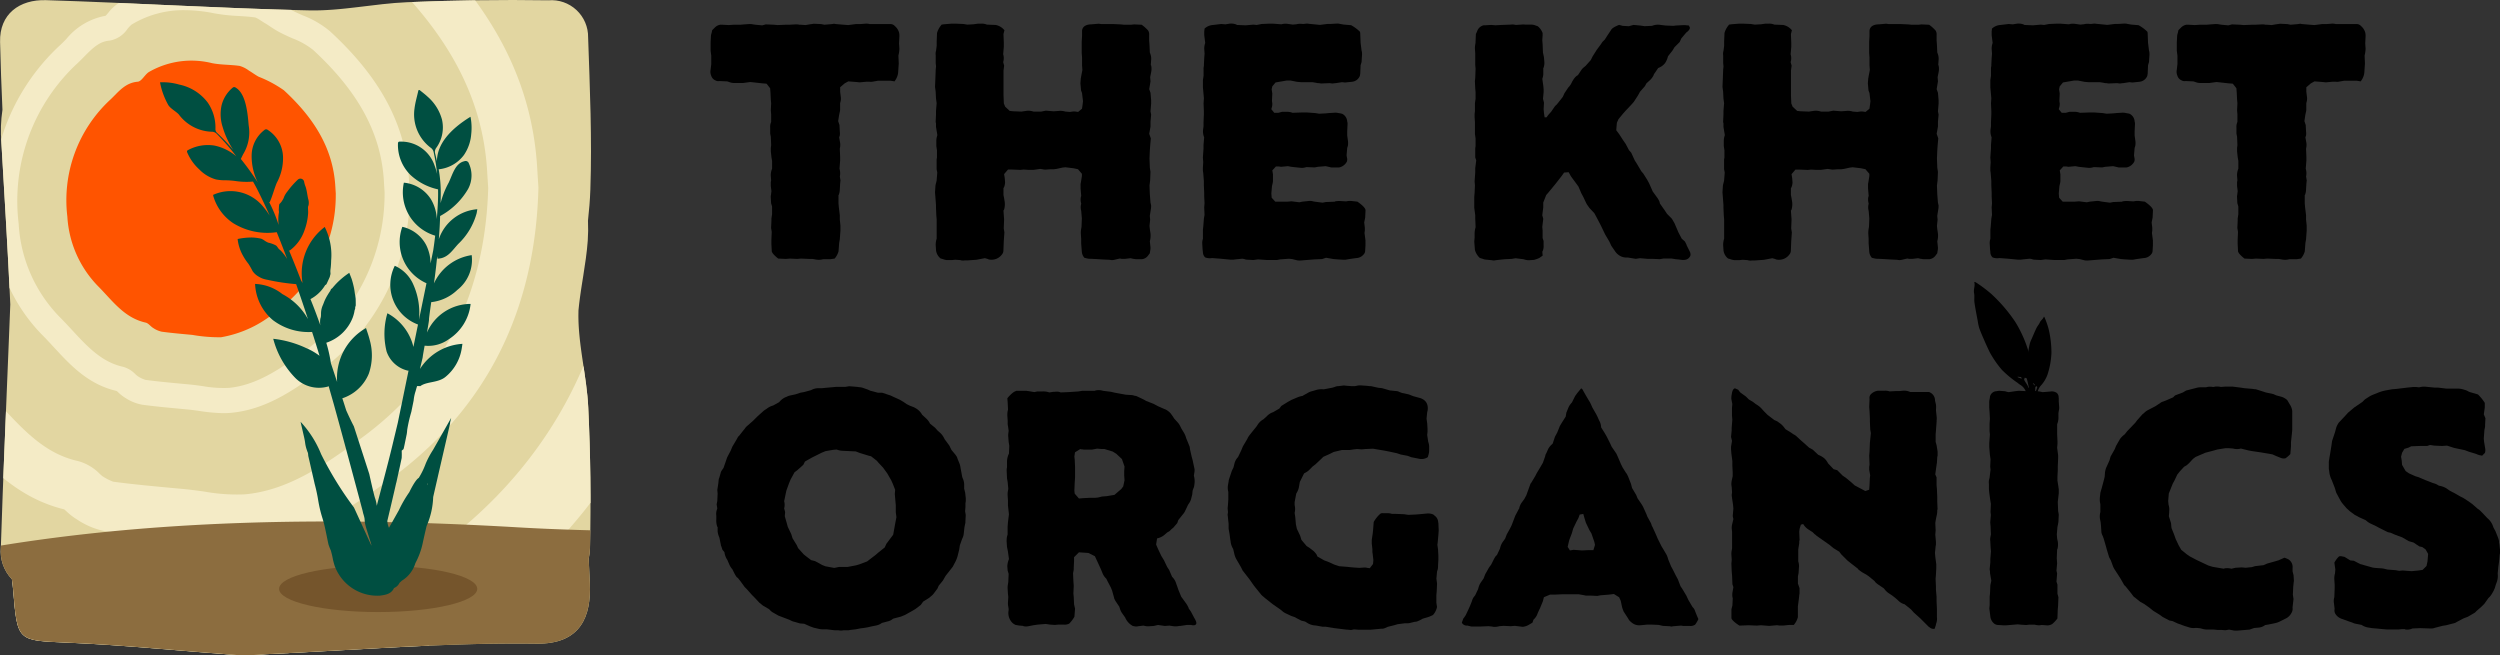 <svg viewBox="0 0 192.013 50.336" height="50.336" width="192.013" xmlns:xlink="http://www.w3.org/1999/xlink" xmlns="http://www.w3.org/2000/svg">
  <rect x="0" y="0" width="192.013" height="50.336" fill="#333333" stroke="none"/>
  <defs>
    <clipPath id="clip-path">
      <path fill="none" transform="translate(0.006 -0.003)" d="M45.309,42.082a4.174,4.174,0,0,1-.1.843c.034.625.062,1.25.09,1.877.113,2.51-.683,4.684-4.1,4.637-6.929-.094-13.863.5-20.8.809a18,18,0,0,1-2.033.079c-4.374-.317-8.739-.773-13.12-.963C1.316,49.188,1.335,49.31,1,45.283c-.021-.265-.053-.531-.094-.794a3.1,3.1,0,0,1-.847-2.44Q.126,40.008.2,37.967c.019-.479.039-.954.053-1.429.169-4.383.36-8.767.531-13.15C.6,19.244.338,15.1.1,10.956A10.828,10.828,0,0,1,.182,8.435Q.063,5.832,0,3.227C-.056,1.085,1.483-.047,3.531.015,10.259.225,16.984.653,23.712.8,26.222.858,28.737.28,31.26.173,34.874.026,38.5-.034,42.116.026a2.818,2.818,0,0,1,3.049,2.848c.135,3.9.306,7.8.171,11.7-.028.794-.094,1.586-.182,2.375a13.536,13.536,0,0,1-.019,1.56c-.131,1.791-.55,3.576-.713,5.363,0,.034,0,.068,0,.1-.053,2.44.638,4.881.753,7.336.171,3.582.216,7.182.135,10.77Z" data-name="Path 1124" id="Path_1124"></path>
    </clipPath>
  </defs>
  <g transform="translate(0.006 -0.003)" data-name="Layer 1" id="Layer_1">
    <g transform="translate(-0.006 0.003)" data-name="Group 1316" id="Group_1316">
      <g clip-path="url(#clip-path)" transform="translate(0 0)" data-name="Group 1312" id="Group_1312">
        <path transform="translate(-41.335 -87.2)" d="M52.643,110.94c-.015.475-.034.95-.053,1.429,0-.413.009-.822.039-1.228C52.631,111.075,52.637,111.006,52.643,110.94Z" data-name="Path 1117" id="Path_1117"></path>
        <path fill="#e2d6a1" transform="translate(0.006 -0.003)" d="M45.309,42.082a4.174,4.174,0,0,1-.1.843c.034.625.062,1.25.09,1.877.113,2.51-.683,4.684-4.1,4.637-6.929-.094-13.863.5-20.8.809a18,18,0,0,1-2.033.079c-4.374-.317-8.739-.773-13.12-.963C1.316,49.188,1.335,49.31,1,45.283c-.021-.265-.053-.531-.094-.794a3.1,3.1,0,0,1-.847-2.44Q.126,40.008.2,37.967c.019-.479.039-.954.053-1.429.169-4.383.36-8.767.531-13.15C.6,19.244.338,15.1.1,10.956A10.828,10.828,0,0,1,.182,8.435Q.063,5.832,0,3.227C-.056,1.085,1.483-.047,3.531.015,10.259.225,16.984.653,23.712.8,26.222.858,28.737.28,31.26.173,34.874.026,38.5-.034,42.116.026a2.818,2.818,0,0,1,3.049,2.848c.135,3.9.306,7.8.171,11.7-.028.794-.094,1.586-.182,2.375a13.536,13.536,0,0,1-.019,1.56c-.131,1.791-.55,3.576-.713,5.363,0,.034,0,.068,0,.1-.053,2.44.638,4.881.753,7.336.171,3.582.216,7.182.135,10.77Z" data-name="Path 1118" id="Path_1118"></path>
        <path fill="#f4ebc6" transform="translate(83.028 87.139)" d="M-63.549-32.824a31.818,31.818,0,0,1-4.44-.407c-.747-.1-1.453-.2-2.146-.27l-1.6-.152c-2.127-.2-4.327-.4-6.508-.7a8.826,8.826,0,0,1-3.276-1.314l-.028-.017a7.476,7.476,0,0,1-1.284-.991l-.195-.175c-5.224-1.273-8.53-4.853-11.453-8.018-.732-.792-1.421-1.539-2.14-2.255-5.082-5.076-8.044-11.761-8.8-19.869-1.222-13.077,2.893-24.2,12.23-33.049.312-.3.627-.614.959-.952,1.7-1.723,3.79-3.843,7.214-4.342.1-.116.223-.255.315-.364a8.336,8.336,0,0,1,2.018-1.864c5.309-3.195,11.363-4.062,18.506-2.645a28.628,28.628,0,0,0,3.657.385c1.1.071,2.247.143,3.413.312a7.424,7.424,0,0,1,2.975,1.29c.173.111.338.218.479.3.452.263.862.535,1.258.8.426.282.826.548,1.2.751.636.345,1.344.657,2.095.989a17.864,17.864,0,0,1,5.08,2.985c9.227,8.508,13.792,17.13,14.365,27.134q.039.668.083,1.335l.047.738,0,.128c-.36,13.888-5.93,24.885-16.552,32.692-4.9,3.6-9.822,6.888-16.02,7.479-.488.047-.969.066-1.447.066Zm-15.065-7.83.013.006a6.08,6.08,0,0,0,1.134.576c2.061.276,4.2.477,6.272.672l1.616.152c.815.079,1.616.19,2.39.3a20.4,20.4,0,0,0,4.543.31c4.738-.452,8.757-3.159,13.148-6.383,9.078-6.67,13.852-16.107,14.194-28.057l-.03-.473c-.03-.458-.06-.918-.086-1.376-.481-8.412-4.455-15.788-12.51-23.214a13.342,13.342,0,0,0-3.5-1.949c-.82-.362-1.665-.736-2.5-1.188-.606-.327-1.136-.678-1.65-1.019-.345-.229-.672-.445-.982-.627-.248-.146-.484-.3-.693-.432a7.05,7.05,0,0,0-.734-.437c-.918-.131-1.875-.19-2.889-.255a33,33,0,0,1-4.415-.484c-5.741-1.138-10.312-.529-14.387,1.917a6.841,6.841,0,0,0-.616.67,5.458,5.458,0,0,1-3.619,2.3c-1.584.135-2.576,1.07-4.2,2.711-.351.355-.715.723-1.1,1.087-7.988,7.569-11.506,17.1-10.458,28.318.638,6.826,2.97,12.163,7.13,16.319.8.8,1.562,1.624,2.3,2.422,2.758,2.985,5.14,5.564,8.784,6.375a5.433,5.433,0,0,1,2.506,1.466c.111.1.263.24.332.289Z" data-name="Path 1119" id="Path_1119"></path>
        <path fill="#f4ebc6" transform="translate(38.397 41.371)" d="M-20.2.486A21.69,21.69,0,0,1-23.223.21c-.509-.071-.991-.139-1.464-.184l-1.081-.1c-1.453-.137-2.957-.276-4.447-.477a5.9,5.9,0,0,1-2.217-.89l-.019-.011a5.188,5.188,0,0,1-.869-.67c-.043-.039-.1-.088-.141-.126-3.554-.862-5.806-3.3-7.8-5.457-.5-.539-.969-1.051-1.459-1.539a21.308,21.308,0,0,1-5.988-13.52,26.235,26.235,0,0,1,8.324-22.5c.214-.2.428-.419.655-.651a8.46,8.46,0,0,1,4.909-2.949c.075-.081.16-.182.225-.261a5.657,5.657,0,0,1,1.365-1.263c3.61-2.172,7.727-2.763,12.587-1.8a19.262,19.262,0,0,0,2.5.263c.753.047,1.53.1,2.324.212a5.033,5.033,0,0,1,2.012.873c.109.071.218.141.33.205.306.18.586.364.856.544.291.193.565.374.824.514.437.235.918.449,1.432.676a12.2,12.2,0,0,1,3.452,2.027c6.283,5.791,9.39,11.661,9.78,18.47.017.3.036.6.056.9l.032.514v.086C2.708-17.453-1.084-9.966-8.317-4.652-11.657-2.2-15,.036-19.217.439c-.332.032-.659.045-.982.045Zm-4.755-49.27a11.825,11.825,0,0,0-6.285,1.7,5.029,5.029,0,0,0-.419.458A3.685,3.685,0,0,1-34.1-45.073c-1.1.092-1.778.734-2.889,1.86-.24.242-.486.494-.747.74a22.562,22.562,0,0,0-7.139,19.347A17.341,17.341,0,0,0-40-11.973c.544.544,1.064,1.106,1.566,1.65,1.885,2.041,3.514,3.8,6.011,4.359a3.68,3.68,0,0,1,1.688.989c.077.068.19.173.235.2l.006,0a4.173,4.173,0,0,0,.787.4c1.41.19,2.874.327,4.291.46l1.091.1c.554.053,1.1.128,1.626.2a13.977,13.977,0,0,0,3.109.212C-16.341-3.7-13.6-5.549-10.6-7.753c6.2-4.556,9.463-11,9.7-19.165l-.021-.336c-.019-.308-.041-.616-.058-.924-.33-5.748-3.043-10.785-8.545-15.857a9.116,9.116,0,0,0-2.4-1.337c-.556-.246-1.134-.5-1.7-.809-.411-.223-.773-.462-1.121-.693-.235-.156-.458-.3-.672-.428-.156-.092-.315-.193-.471-.293a4.5,4.5,0,0,0-.514-.3c-.629-.09-1.286-.131-1.979-.175a22.687,22.687,0,0,1-3-.33,18.407,18.407,0,0,0-3.567-.377Zm8.536.875Z" data-name="Path 1120" id="Path_1120"></path>
        <path fill="#f4ebc6" transform="translate(2.111 4.181)" d="M15.065,27.553a13.29,13.29,0,0,1-1.866-.171c-.323-.045-.627-.088-.931-.116l-.68-.064c-.909-.086-1.851-.173-2.782-.3a3.5,3.5,0,0,1-1.3-.529,2.925,2.925,0,0,1-.516-.4c-.043-.039-.1-.092-.141-.124-2.191-.511-3.533-1.964-4.83-3.368-.315-.34-.612-.663-.924-.974A13.157,13.157,0,0,1-2.6,13.169,16.243,16.243,0,0,1,2.557-.76c.141-.135.28-.274.417-.415A5.054,5.054,0,0,1,6-2.969c.062-.062.148-.163.21-.238a3.3,3.3,0,0,1,.8-.74,10.45,10.45,0,0,1,7.732-1.1,12.312,12.312,0,0,0,1.6.169c.469.03.95.06,1.44.131a2.918,2.918,0,0,1,1.164.511c.073.047.143.094.216.135.186.109.36.223.526.334.188.124.364.242.537.334.282.152.591.289.916.432a7.308,7.308,0,0,1,2.1,1.228c3.9,3.593,5.823,7.224,6.062,11.434.011.195.024.387.036.582l.019.3v.043a16.793,16.793,0,0,1-6.978,13.788c-2.069,1.519-4.139,2.9-6.724,3.15-.2.019-.4.028-.593.028ZM6.918,25.869ZM12.073-3.4A7.674,7.674,0,0,0,8-2.295a2.314,2.314,0,0,0-.323.34,2.082,2.082,0,0,1-1.363.892C5.542-1,5.063-.548,4.346.179c-.154.156-.306.31-.464.46A14.4,14.4,0,0,0-.678,12.991a11.119,11.119,0,0,0,3.133,7.158c.338.338.663.689.978,1.029,1.162,1.258,2.26,2.446,3.9,2.812a2.056,2.056,0,0,1,.948.563,2.035,2.035,0,0,0,.18.154,2.382,2.382,0,0,0,.6.289c.892.12,1.813.205,2.7.289l.687.064c.342.032.683.081,1.012.126a9.054,9.054,0,0,0,2.009.135c2.095-.2,3.925-1.432,5.767-2.786a14.94,14.94,0,0,0,6.191-12.243l-.013-.208c-.013-.2-.026-.4-.036-.595C27.173,6.1,25.442,2.884,21.936-.349a5.851,5.851,0,0,0-1.575-.884c-.347-.152-.7-.312-1.053-.5-.248-.135-.471-.282-.685-.424-.152-.1-.293-.195-.434-.276-.094-.056-.19-.118-.287-.18a2.065,2.065,0,0,0-.4-.225c-.409-.06-.835-.086-1.282-.116a13.768,13.768,0,0,1-1.855-.2A11.854,11.854,0,0,0,12.074-3.4Zm-5.921.415Z" data-name="Path 1121" id="Path_1121"></path>
        <path fill="#ff5400" transform="translate(-18.786 -17.165)" d="M44.574,32.082a10.921,10.921,0,0,1-4.52,8.949,8.85,8.85,0,0,1-4.288,2.037,11.829,11.829,0,0,1-2.2-.18c-.785-.075-1.571-.141-2.352-.246a1.862,1.862,0,0,1-.655-.282c-.208-.122-.37-.37-.584-.417-1.669-.37-2.572-1.714-3.674-2.814a8.339,8.339,0,0,1-2.341-5.32,10.521,10.521,0,0,1,3.334-9.022c.593-.563,1.1-1.265,2.069-1.346.308-.026.544-.554.873-.753a6.54,6.54,0,0,1,4.838-.672c.693.137,1.419.109,2.123.212a2.24,2.24,0,0,1,.708.36c.255.15.49.33.749.471A9.163,9.163,0,0,1,40.592,24.1c2.166,2,3.775,4.327,3.95,7.4.011.193.024.385.036.576Z" data-name="Path 1122" id="Path_1122"></path>
        <path fill="#8c6d3f" transform="translate(206.988 -147.136)" d="M-85.342,213.356c-.826,9.448-13.317,17.278-38.917,22.859-10.856,2.367-22.681,4.8-36.914,5.2-6.208.175-12.624-.276-18.941-.456-6.758-.193-13.529-.36-20.252-.629a43.222,43.222,0,0,1-5.645-.721,44.736,44.736,0,0,0-5.035-1.066c-14.363-.948-22.146-4.376-31.637-7.188-12.707-3.766-18.551-8.47-20.162-13.589-2.827-8.979,6.437-16.779,28.707-23.043,5.108-1.436,9.476-3.229,17.811-3.439,2.656-.066,4.684-1.417,7.52-1.924,13-2.322,27.008-2.579,41.65-1.718,5.973.351,12.215.28,18.269.541a46.392,46.392,0,0,1,6.1.92c2.189.381,4.22.843,6.448,1.2,5.577.892,12.178,1.44,16.677,2.671,18.637,5.1,32.5,11.051,34.01,18.9C-85.558,212.374-85.445,212.866-85.342,213.356Z" data-name="Path 1123" id="Path_1123"></path>
      </g>
      <ellipse fill="#75552c" transform="translate(21.435 43.444)" ry="1.783" rx="7.61" cy="1.783" cx="7.61" data-name="Ellipse 22" id="Ellipse_22"></ellipse>
      <path fill="#004f41" transform="translate(-45.131 -23.205)" d="M70.016,45.173c.043-.058.128-.073.175-.128a.256.256,0,0,0,.039-.066c.068-.146.135-.293.2-.439.011-.024.021-.047.03-.071.013-.041.019-.086.03-.126s.017-.051.021-.079a.4.4,0,0,0,0-.113,1.1,1.1,0,0,1,0-.223c.011-.077.021-.154.028-.233.015-.163.024-.325.026-.49a4.76,4.76,0,0,0-.46-2.5c-.011-.024-.015-.053-.024-.073a4.449,4.449,0,0,0-1.712,4.308c-.034-.058-.073-.12-.116-.193-.3-.79-.616-1.579-.946-2.362a.62.62,0,0,0,.054.077,3.218,3.218,0,0,0,1.153-1.558,4.664,4.664,0,0,0,.231-.867c.024-.146.041-.293.051-.441s-.006-.267-.009-.4a.671.671,0,0,1,.009-.131c.009-.034.024-.066.034-.1a.994.994,0,0,0-.034-.5c-.051-.229-.077-.462-.131-.689a1.913,1.913,0,0,0-.1-.325,1.763,1.763,0,0,1-.077-.3A.292.292,0,0,0,68.008,37a6.582,6.582,0,0,0-.8.907,1.759,1.759,0,0,0-.238.374c-.026.06-.045.124-.075.184a1.39,1.39,0,0,1-.071.122,1.045,1.045,0,0,1-.182.238.194.194,0,0,0-.068.1c-.006.032-.009.064-.013.1s-.006.073-.009.107c0,.073-.009.143-.009.216,0,.045.013.086.013.128,0,.064-.019.135-.026.2a3.525,3.525,0,0,0,0,.809,11.073,11.073,0,0,0-.728-1.761.183.183,0,0,0,.047,0c.193-.415.36-1.053.539-1.477A3.973,3.973,0,0,0,66.87,35.3a2.555,2.555,0,0,0-1.162-2.11.2.2,0,0,0-.282.011,2.491,2.491,0,0,0-.967,1.917,4.557,4.557,0,0,0,.469,2.095,21.033,21.033,0,0,0-1.3-1.8l.173-.353a3.233,3.233,0,0,0,.43-2.23c-.077-.89-.2-2.42-.989-2.889a.183.183,0,0,0-.253.009,2.562,2.562,0,0,0-.841,1.355,3.2,3.2,0,0,0,.086,1.661,6.444,6.444,0,0,0,.822,1.765,15.9,15.9,0,0,0-1.243-1.31.39.39,0,0,1-.135-.321,3.378,3.378,0,0,0-.593-2.018A3.664,3.664,0,0,0,58.892,29.7a4.455,4.455,0,0,0-1.472-.171,5.772,5.772,0,0,0,.627,1.727c.167.287.612.511.817.74a3.283,3.283,0,0,0,2.6,1.329.554.554,0,0,1,.336.182,17.628,17.628,0,0,1,1.477,1.7,3.789,3.789,0,0,0-1.68-.822,3.2,3.2,0,0,0-1.967.317c-.139.062-.171.111-.1.255a3.746,3.746,0,0,0,.912,1.265,2.864,2.864,0,0,0,1.28.766,3.739,3.739,0,0,0,.787.064,6.287,6.287,0,0,1,.736.06,5.661,5.661,0,0,0,1.318.039c.148.255.287.516.417.779q.453.905.865,1.836a5.93,5.93,0,0,0-.507-.693,3.228,3.228,0,0,0-3.839-.9.8.8,0,0,0,.028.135,3.766,3.766,0,0,0,1.515,2.037,5,5,0,0,0,3.343.693q.417,1.024.8,2.056a3.856,3.856,0,0,0-.452-.6c-.062-.068-.141-.118-.2-.184s-.111-.178-.2-.248a2.169,2.169,0,0,0-.6-.22,1.657,1.657,0,0,1-.263-.143,1.608,1.608,0,0,0-.238-.146A1.357,1.357,0,0,0,65,41.5a3.4,3.4,0,0,0-.531-.054,5.325,5.325,0,0,0-1.087.116,3.323,3.323,0,0,0,.411,1.278,4.3,4.3,0,0,0,.415.621,5.273,5.273,0,0,1,.323.565,1.365,1.365,0,0,0,.471.426,1.717,1.717,0,0,0,.308.152,2.487,2.487,0,0,0,.377.094,15.758,15.758,0,0,0,2.189.33l.043.124q.446,1.278.865,2.559s0-.011-.009-.015a4.793,4.793,0,0,0-1.952-1.9,3.582,3.582,0,0,0-2.1-.783,3.84,3.84,0,0,0,1.367,2.778A4.521,4.521,0,0,0,69.1,48.7c.2.608.387,1.22.573,1.832a4.871,4.871,0,0,0-1.027-.593,8.008,8.008,0,0,0-2.529-.713,6.728,6.728,0,0,0,1.688,3,2.56,2.56,0,0,0,2.476.678.265.265,0,0,0,.092-.039c.135.469.267.933.4,1.4q.411,1.486.813,2.97t.8,2.975c.128.477.255.952.383,1.429.062.235.124.473.19.713.028.1.047.205.073.306a3.069,3.069,0,0,1,.092.34c.015.116.019.235.034.353a3.553,3.553,0,0,0,.092.383c.109.349.214.7.325,1.042a1.989,1.989,0,0,1,.09.349L72.32,62.188a26.514,26.514,0,0,1-2.525-4.1A8.016,8.016,0,0,0,68.216,55.6c.081.364.167.723.248,1.085a4.791,4.791,0,0,1,.1.516,2.688,2.688,0,0,0,.12.526c.024.071.047.139.073.205a.223.223,0,0,1,.03.09c.015.081.011.158.03.24s.043.186.066.282c.043.186.086.377.128.565.086.377.173.751.259,1.13.009.039.015.073.024.111a12.543,12.543,0,0,1,.278,1.293,10.022,10.022,0,0,0,.34,1.41c.043.148.086.3.124.449.12.5.214,1.008.321,1.507a3.864,3.864,0,0,0,.182.469,7.329,7.329,0,0,1,.171.736c.039.154.077.306.128.454a3.482,3.482,0,0,0,3.471,2.285c.439-.058.875-.124,1.085-.584a.792.792,0,0,0,.422-.4c.062-.054.124-.109.182-.167a2.368,2.368,0,0,0,1.038-1.348A5.77,5.77,0,0,0,77.58,65c.1-.464.205-.927.315-1.391a6.067,6.067,0,0,0,.507-2.23c.135-.6.276-1.2.411-1.8q.343-1.486.685-2.97c.066-.291.133-.578.2-.88,0-.011,0-.019,0-.028a.1.1,0,0,0,0-.024c.028-.124.058-.248.086-.377-.46.817-.927,1.639-1.391,2.455a6.794,6.794,0,0,0-.565,1.057,5.839,5.839,0,0,1-.535,1.1c-.278.152-.723,1.091-.723,1.091a9.341,9.341,0,0,0-.8,1.382L75.2,63.4c-.066.116-.133.229-.193.345a1.541,1.541,0,0,1-.128-.531c.233-.976.464-1.952.685-2.932a.047.047,0,0,0,.009-.015c.1-.458.2-.909.3-1.367.034-.171.073-.345.109-.516a5.532,5.532,0,0,0,0-.565l.143-.12s.009-.039.024-.1c.009-.024.011-.051.019-.081s.011-.053.019-.086.011-.058.019-.086c.047-.24.1-.477.148-.721,0-.011,0-.024.009-.034a3.367,3.367,0,0,0,.043-.372,10.9,10.9,0,0,1,.317-1.382c.058-.291.12-.58.178-.875a3.2,3.2,0,0,1,.133-.661.053.053,0,0,1,.009-.024c.039-.139.081-.287.12-.422.077,0,.163,0,.244.011.511-.383,1.4-.235,1.975-.743a3.51,3.51,0,0,0,1.186-2.009c.034-.163.053-.325.081-.5a4.172,4.172,0,0,0-3.261,1.928c.09-.415.214-.875.214-.942,0-.039.062-.4.143-.845a2.7,2.7,0,0,0,1.851-.492,3.681,3.681,0,0,0,1.68-2.716,3.679,3.679,0,0,0-3.353,2.2c.092-.52.167-.952.158-1s.047-.439.12-.98a1.019,1.019,0,0,0,.015-.109c.011-.062.019-.128.03-.2,0-.015,0-.03.009-.047a3.425,3.425,0,0,0,2-.937A2.93,2.93,0,0,0,81.359,42.8a3.8,3.8,0,0,0-2.9,2.176c.011-.062.019-.128.028-.193s.015-.116.024-.173c.077-.578.143-1.153.2-1.735,0,.039.009.077.015.116a.579.579,0,0,0,.009.086,2.456,2.456,0,0,0,.276-.039c.588-.139.9-.646,1.31-1.091a5.112,5.112,0,0,0,1.421-2.373c.019-.1.03-.193.051-.3a3.4,3.4,0,0,0-2.936,2.238.477.477,0,0,0-.024.066c.019-.186.03-.372.043-.561q.042-.61.058-1.22a5.5,5.5,0,0,0,2.148-2.076,2.187,2.187,0,0,0,.062-1.96.26.26,0,0,0-.349-.173c-.7.163-.894.991-1.2,1.641a6.63,6.63,0,0,0-.623,1.579c0-.2.009-.4.011-.6a10.57,10.57,0,0,0-.158-2A2.758,2.758,0,0,0,80.771,35.1a3.292,3.292,0,0,0,.554-1.611,4.317,4.317,0,0,0-.058-1.316c-1.558.961-2.568,2.1-2.576,3.415-.043-.193-.086-.387-.135-.58a.515.515,0,0,1,.086-.454,2.672,2.672,0,0,0,.434-2.17,3.558,3.558,0,0,0-1.1-1.75c-.193-.182-.411-.345-.621-.516-.028,0-.053.011-.086.015-.1.464-.244.927-.3,1.4a3.2,3.2,0,0,0,1.252,3.026.538.538,0,0,1,.214.33,13.545,13.545,0,0,1,.268,1.678,4.238,4.238,0,0,0-.178-.6,2.71,2.71,0,0,0-2.658-1.885c-.111-.009-.171.024-.171.158a3.234,3.234,0,0,0,.98,2.42,4.5,4.5,0,0,0,2.1,1.089c.009.407,0,.813-.024,1.224-.019.357-.043.708-.073,1.061a3.229,3.229,0,0,0-.445-1.517,2.768,2.768,0,0,0-2.084-1.282,3.476,3.476,0,0,0,2.405,4.07c-.043.377-.092.747-.148,1.119L78.2,43.44a3.264,3.264,0,0,0-.336-1.414,2.75,2.75,0,0,0-1.832-1.4,3.453,3.453,0,0,0,1.855,4.333l-.58,2.82a5.319,5.319,0,0,0-.477-2.82,2.772,2.772,0,0,0-1.378-1.34,3.259,3.259,0,0,0,1.783,4.511l-.353,1.723a3.707,3.707,0,0,0-.255-.743,3.993,3.993,0,0,0-1.742-1.845,5.609,5.609,0,0,0-.058,2.947,2.267,2.267,0,0,0,1.558,1.444.3.3,0,0,0,.124.015l-.826,4.012c-.139.584-.282,1.173-.422,1.759-.368,1.53-.785,3.047-1.192,4.614a2.881,2.881,0,0,0-.116-.546c-.081-.173-.46-1.9-.46-1.9L72.31,55.952s-.263-.5-.588-1.228c-.1-.31-.193-.621-.3-.927A3.312,3.312,0,0,0,73.459,51.9a4.3,4.3,0,0,0,.062-2.606c-.073-.3-.182-.588-.278-.894a4.418,4.418,0,0,0-2.219,4.147c-.158-.479-.317-.961-.479-1.444a10.819,10.819,0,0,0-.353-1.573A3.284,3.284,0,0,0,72.22,47.6a2.99,2.99,0,0,0,.113-.381c.015-.062.021-.126.036-.188a.843.843,0,0,0,.045-.148.587.587,0,0,1,0-.088c.006-.034.026-.064.034-.1a.321.321,0,0,0,.006-.079c0-.152,0-.3-.006-.456-.013-.175-.058-.347-.077-.52a4.449,4.449,0,0,0-.094-.509c-.039-.167-.083-.334-.137-.5-.013-.041-.184-.473-.182-.473-.058.039-.116.079-.173.12a6.2,6.2,0,0,0-.636.522c-.1.094-.195.193-.287.293l-.135.154-.064.079a.375.375,0,0,1-.079.062.138.138,0,0,0-.019.017.076.076,0,0,0-.015.021.724.724,0,0,0-.047.111c-.009.028-.03.043-.045.066s-.039.058-.058.088c-.038.058-.075.118-.111.178a4.162,4.162,0,0,0-.2.374c-.058.124-.1.253-.152.379a1.572,1.572,0,0,0-.15.653c0,.086,0,.171-.011.257a.911.911,0,0,1-.041.15,1.627,1.627,0,0,0,0,.509c-.263-.755-.541-1.477-.76-2.014a2.91,2.91,0,0,0,1.519-2.172m7.5,16.321.009.043-.062.109Z" data-name="Path 1125" id="Path_1125"></path>
      <g transform="translate(54.561 1.81)" data-name="Group 1315" id="Group_1315">
        <g data-name="Group 1313" id="Group_1313">
          <path transform="translate(-254.958 -8.477)" d="M255.744,8.566h.124l.5.026.374-.026h.524l.3-.026.374-.026a1.183,1.183,0,0,1,.3.026l.175.026.524.049.276-.075.625.026.276.026.651-.026h.25l.5-.026a1.015,1.015,0,0,1,.276.026h.1l.374.026.276-.049.175-.026c.049,0,.15-.026.2-.026l.55.026.25.049.576-.049.15-.026c.049,0,.124.026.175.026l.576.049.351.026.576-.075h.325l.351-.026a1.021,1.021,0,0,1,.4.026h1.626a.429.429,0,0,1,.3.15,1.01,1.01,0,0,1,.325.5,1.094,1.094,0,0,1,.026.3l-.026.524.026.426a2.328,2.328,0,0,1-.049.4l-.026.124.026.6-.049.725a1.289,1.289,0,0,1-.225.576l-.049.075-.3-.049h-.976l-.426.075a.66.66,0,0,1-.225,0h-.225l-.524.049-.25-.026-.625-.049-.276.15-.351.3v.351l.049.4a.926.926,0,0,1-.026.374l-.026.1v.426a.831.831,0,0,1-.026.25l-.049.225-.075.475.1.3.026.5a1.169,1.169,0,0,1,0,.3l-.049.15.075.426a1.165,1.165,0,0,1,0,.3l-.026.15.026.625V19l-.049.625a1.245,1.245,0,0,1,.026.6l.049.3-.026.25-.026.449a1.269,1.269,0,0,1-.075.4l-.026.026v.625l.026.3.075.625v.325l.049.475v.374l-.049.676-.049.276-.049.651a1.5,1.5,0,0,1-.276.524l-.026.026-.325.049h-.55l-.124.026a1.187,1.187,0,0,1-.426,0l-.276-.049h-.276l-.6-.026-.3.026-.55-.026-.325.026-.576-.026s-.475-.351-.5-.576V25.9l-.026-.5v-.3l.026-.625-.049-.3.026-.55v-.175l.049-.325v-.6l-.075-.25-.026-.5c0-.1.026-.15.026-.225l.026-.2-.049-.4v-.3l.026-.124-.026-.351a1.276,1.276,0,0,1,.1-.55v-.6l-.049-.276-.049-.449v-.276l.026-.2-.026-.651-.049-.25v-.475a.918.918,0,0,1,.026-.276l.049-.15v-.576l-.026-.3.026-.55-.026-.276-.026-.55-.026-.325-.276-.351-.325-.026-.676-.075-.25-.026-.55.075H256.8a1.049,1.049,0,0,1-.4-.075l-.15-.049-.6-.026a.429.429,0,0,1-.3-.049.558.558,0,0,1-.325-.351.779.779,0,0,1-.049-.475l.049-.426v-.651l-.049-.374V9.91L255,9.435a.771.771,0,0,1,.049-.225l.049-.225.2-.2a.772.772,0,0,1,.449-.225Z" data-name="Path 1126" id="Path_1126"></path>
          <path transform="translate(-318.312 -8.484)" d="M351.464,26.581h-.449c-.075,0-.15-.026-.225-.026l-.2-.049-.426.049h-.276l-.124-.026-.325.075a1.217,1.217,0,0,1-.3.049l-.175-.026-.55-.026-.4-.026-.524-.026a.831.831,0,0,1-.25-.026l-.2-.049a.791.791,0,0,1-.2-.475l-.049-.625v-.351l-.026-.4a1.837,1.837,0,0,1,.026-.374l.026-.15.026-.651-.049-.576a1.037,1.037,0,0,1,0-.55l-.026-.124a1.051,1.051,0,0,1,0-.4l.026-.075-.049-.576v-.225a.829.829,0,0,1,.026-.25l.075-.475v-.175l-.3-.351-.351-.075-.625-.075-.225.026-.449.1c-.049,0-.15.026-.2.026h-.25l-.374.026a.831.831,0,0,1-.25-.026l-.175-.026-.524.075h-.351l-.4-.026-.25.026-.651-.026h-.3l-.3.351.049.3.026.325a1.127,1.127,0,0,1-.075.374l-.049.075v.524l.049.25.049.3a1.5,1.5,0,0,1-.049.576l-.049.075.049.676-.026.7.049.3-.049.7-.026.676v.026a.471.471,0,0,1-.1.276.99.99,0,0,1-1.025.4.837.837,0,0,0-.124-.049l-.175-.049-.651.124-.7.049h-.2a.819.819,0,0,1-.25,0l-.1-.026-.375-.026-.25.026h-.4a1.255,1.255,0,0,1-.3-.075l-.175-.049a.946.946,0,0,1-.351-.625v-.026l-.026-.374a1.638,1.638,0,0,1,.075-.5V23.525l-.026-.3-.026-.6v-.2l-.049-.651-.026-.325.026-.4a1.138,1.138,0,0,1,.049-.3l.049-.2.049-.625-.049-.25V18.92l.026-.15v-.55l-.049-.325V17.52a1.319,1.319,0,0,1,.075-.449v-.049l-.1-.6v-.25c0-.075-.026-.075-.026-.15l.026-.55v-.276l.049-.6-.049-.351-.026-.524-.049-.374.026-.625.026-.7.026-.25-.026-.25v-.6a.818.818,0,0,1,.026-.351l.049-.374V9.866l.026-.651a1.558,1.558,0,0,1,.276-.55l.075-.1.175-.026.6-.049h.276l.625.026.3.049.475-.026.351-.049h.25a1.013,1.013,0,0,1,.426.075l.676.026a1.136,1.136,0,0,1,.625.351l.049.049-.075.3.026.676v.3l-.049.576.026.1a1.051,1.051,0,0,1,0,.4l-.026.1.075.276-.049.374v1.9l.026.625.1.25.351.325.25.026.651.026.325-.049a1.207,1.207,0,0,1,.524.026l.1.026h.55l.375-.075.6.049.375-.026a1.227,1.227,0,0,1,.526.049h.026l.325.026.175-.026a.994.994,0,0,1,.276,0l.175.026.3-.25.049-.351.026-.225-.075-.625-.075-.2-.049-.55.026-.325c0-.075.026-.124.026-.175l.1-.524-.026-.351v-.6l-.026-.351v-.85l.026-.449v-.4c.026-.426.475-.5.7-.5l.576-.049.2.026h.927l.576.026.25.026h.524l.25-.026.576.026a2.919,2.919,0,0,1,.5.449.561.561,0,0,1,.075.351v.4l.026.351.026.576.026.075a1.058,1.058,0,0,1,.075.5l-.026.4.026.026a1.236,1.236,0,0,1,0,.524l-.075.374.026.325-.1.6.1.276.049.576v.25l-.049.6.049.25-.049.55V16.4l-.1.55.124.351-.049.55-.026.374-.026.625.026.7.049.325-.026.651-.049.4.026.676.049.625.049.225a1.506,1.506,0,0,1-.026.325l-.075.475.026.3-.049.475.026.25.049.325a1.6,1.6,0,0,1-.049.6l.049.475a1.006,1.006,0,0,1-.026.276l-.026.175-.15.2a.685.685,0,0,1-.426.25Z" data-name="Path 1127" id="Path_1127"></path>
          <path transform="translate(-393.721 -8.463)" d="M431.551,26.035l-.026-.225-.026-.449a1.008,1.008,0,0,1,.026-.276l.026-.1v-.7l.026-.225.049-.625.049-.276-.026-.576.026-.325-.026-.524v-.276l-.026-.576v-.325l-.049-.625-.026-.175v-.225l.026-.426-.026-.351.049-.7v-.276l.049-.576a1.211,1.211,0,0,1-.075-.651l.026-.2v-.3l.026-.625v-.25L431.6,14.6l.026-.4-.049-.55-.026-.276V12.8l.049-.325v-.5a.831.831,0,0,1,.026-.25v-.1l.026-.524.026-.325-.026-.374a1.321,1.321,0,0,1,.075-.449l-.075-.6V9.072l.026-.225a1.056,1.056,0,0,1,.651-.276l.625-.075.325.026.3-.049a1.109,1.109,0,0,1,.5.049l.1.049.651.026.3-.026.3-.026.25.026.374-.075.6-.026h.276l.651.049.1-.026a1.187,1.187,0,0,1,.426,0l.351.049.276-.026.124-.026a1.378,1.378,0,0,1,.325,0h.124l.225-.026c.075,0,.175.026.25.026l.5.049.25.026.6-.075h.25l.449-.026a.831.831,0,0,1,.25.026l.276.049.576.049a3.122,3.122,0,0,1,.676.5.609.609,0,0,1,.026.2l.026.651.075.6.026.1a1.6,1.6,0,0,1,0,.351l-.026.426-.075.25-.026.625c0,.049-.026.124-.026.175a.715.715,0,0,1-.426.426.866.866,0,0,1-.25.049l-.475.049-.225-.026-.475.075c-.075,0-.2.026-.276.026l-.2-.026-.651.026-.175-.026a.532.532,0,0,1-.2-.026l-.3-.049h-.875l-.3-.026-.5-.1h-.3l-.576.1-.276.049-.25.3-.049.225.049.325-.026.576.026.175a.918.918,0,0,1-.026.276l-.049.175.225.276h.325l.276-.075h.375a1.2,1.2,0,0,1,.426.075h.049l.725-.026h.3l.676.049.3.049.5-.026.276-.026.426-.026a1.014,1.014,0,0,1,.276.026l.15.026c.049,0,.075.026.124.026a.7.7,0,0,1,.4.6.537.537,0,0,1,.026.2l-.026.55v.325l.049.351a1.317,1.317,0,0,1,0,.449l-.049.15-.049.576.049.276a.549.549,0,0,1-.026.2.875.875,0,0,1-.5.426.475.475,0,0,1-.175.026h-.426a.532.532,0,0,1-.2-.026l-.325-.075-.6.049-.25.049-.625-.026-.1.026a.966.966,0,0,1-.375.026l-.475-.049-.225-.026-.25-.049-.524.049c-.049,0-.15-.026-.2-.026h-.2l-.276.3.049.3v.426a1.006,1.006,0,0,1-.026.276l-.049.2-.049.576.026.325.276.3h.927l.325-.026.6.075.225-.049.475-.049a.815.815,0,0,1,.351.026l.15.026.576.075.25-.049.676-.026.049-.026a1.838,1.838,0,0,1,.375-.026l.449.026h.026a1.241,1.241,0,0,1,.426-.026l.426.049s.651.426.625.676h0l-.026.55-.075.374.049.4v.225l-.026.175.075.576V25.5l-.026.426a.408.408,0,0,1-.1.25.777.777,0,0,1-.6.3l-.526.075-.15.026a.919.919,0,0,1-.276.026l-.449-.026-.325-.026-.576-.1-.3.1-.6.026-.95.075a1.6,1.6,0,0,1-.351,0l-.4-.1-.25-.026-.676.049-.25.049h-.751l-.7-.049-.351.049-.5-.026a.617.617,0,0,1-.2-.049l-.15-.026-.5.049-.2.026h-.2l-.5-.049-.276-.026-.651-.049a1.028,1.028,0,0,1-.526-.049.549.549,0,0,1-.175-.4Z" data-name="Path 1128" id="Path_1128"></path>
          <path transform="translate(-470.42 -8.694)" d="M545.393,9.359l-.4.475-.124.276-.4.4-.15.25-.351.449a1.568,1.568,0,0,1-.225.524,1.174,1.174,0,0,1-.526.374l-.325.475-.049.124a1.322,1.322,0,0,1-.276.351l-.25.225-.124.225-.375.426-.15.276-.325.5-.175.2-.449.475-.2.225-.351.426-.124.276-.049.576.225.3.325.5.175.25.25.475.175.2.276.6.175.276.325.55.15.175.3.475.15.276.276.625.325.449a1.56,1.56,0,0,1,.2.351l.026.124.351.5.2.3.351.351a1.946,1.946,0,0,1,.124.2l.1.175.3.7.25.475.25.225.124.25v.026l.25.5a.5.5,0,0,1,.049.276.407.407,0,0,1-.1.175c-.175.225-.5.2-.775.15l-.276-.026-.3-.049h-.625l-.276.049-.6-.026h-.351l-.576-.049-.325.049-.6-.1h-.026a1.056,1.056,0,0,1-.475-.075,1.118,1.118,0,0,1-.5-.426l-.276-.4-.15-.325-.325-.55-.3-.625-.1-.2-.276-.524-.15-.276-.375-.4-.124-.175a1.4,1.4,0,0,1-.15-.25l-.2-.426-.15-.276-.225-.524-.2-.276-.351-.475a1.067,1.067,0,0,1-.1-.175l-.1-.175-.351.026-.175.25-.449.576-.225.276-.351.426-.175.2-.225.576v.374l-.075.6.075.276-.075.625.026.276v.576l.075.225v.351a.921.921,0,0,1-.049.374l-.049.1.026.3-.25.175a1.686,1.686,0,0,1-.325.124l-.075.026-.375.026a1.015,1.015,0,0,1-.276-.026l-.175-.049-.6-.075-.3.049-.524.026-.276.026-.426.049a.592.592,0,0,1-.3,0l-.5-.049a.5.5,0,0,1-.175-.049l-.25-.075-.026-.026a1.274,1.274,0,0,1-.351-.6l-.049-.625.026-.3v-.325a1.733,1.733,0,0,1,.075-.475v-.075l-.026-.6v-.25l-.075-.576V22l.026-.3.026-.576-.026-.3.049-.7V19.8l.075-.6-.075-.225v-.7l.026-.175v-.576l-.049-.351v-.9l-.026-.4v-.225l.026-.225V14.8l.049-.325v-.5l-.026-.3-.026-.55.026-.25.026-.7-.026-.325V11l-.026-.426a2.327,2.327,0,0,1,.049-.4v-.075l.026-.6s.049-.1.1-.225a.7.7,0,0,1,.5-.449h.124l.449-.026.325.026.5-.026.7-.026a.66.66,0,0,1,.225,0l.15.026.426-.026a.99.99,0,0,1,.276,0h.475a.908.908,0,0,1,.351.075l.15.049a1.214,1.214,0,0,1,.375.524v.175l-.026.374.026.325.026.625.075.351.026.3a1.109,1.109,0,0,1-.049.5l-.026.049v.374a1.008,1.008,0,0,1-.026.276l-.049.175.075.524.026.276v.2l-.049.524.075.3-.026.5.026.3.049.325h.15l.124-.175.225-.25.276-.4a.905.905,0,0,1,.15-.15l.124-.15.351-.449.124-.276.25-.374a.7.7,0,0,1,.124-.15l.124-.175.124-.25.026-.026a1.107,1.107,0,0,1,.351-.4h.026l.25-.374a1.046,1.046,0,0,1,.225-.25l.124-.1.4-.449.15-.3.3-.475.351-.475a.756.756,0,0,1,.175-.225l.1-.1.175-.276.3-.449c.075-.15.276-.25.55-.374l.075-.026.276.075.475.026.351-.1.526.049.325.049.576-.026a1.189,1.189,0,0,1,.625-.075l.4.049.6.026.225-.026.5-.026h.2l.276.026.075.15c.026.075-.049.225-.25.374Z" data-name="Path 1129" id="Path_1129"></path>
          <path transform="translate(-540.461 -8.484)" d="M634.094,26.581h-.449c-.075,0-.15-.026-.225-.026l-.2-.049-.426.049h-.276l-.124-.026-.325.075a1.218,1.218,0,0,1-.3.049l-.175-.026-.55-.026-.4-.026-.524-.026a.831.831,0,0,1-.25-.026l-.2-.049a.79.79,0,0,1-.2-.475l-.049-.625v-.351l-.026-.4a1.837,1.837,0,0,1,.026-.374l.026-.15.026-.651-.049-.576a1.037,1.037,0,0,1,0-.55l-.026-.124a1.051,1.051,0,0,1,0-.4l.026-.075-.049-.576v-.225a.833.833,0,0,1,.026-.25l.075-.475v-.175l-.3-.351-.351-.075-.625-.075-.225.026-.449.1c-.049,0-.15.026-.2.026h-.25l-.375.026a.831.831,0,0,1-.25-.026l-.175-.026-.524.075H625.4L625,19.7l-.25.026L624.1,19.7h-.3l-.3.351.049.3.026.325a1.13,1.13,0,0,1-.075.374l-.049.075v.524l.049.25.049.3a1.5,1.5,0,0,1-.049.576l-.049.075.049.676-.026.7.049.3-.049.7-.026.676v.026a.472.472,0,0,1-.1.276.99.99,0,0,1-1.025.4.84.84,0,0,0-.124-.049l-.175-.049-.65.124-.7.049h-.2a.819.819,0,0,1-.25,0l-.1-.026-.375-.026-.25.026h-.4a1.256,1.256,0,0,1-.3-.075l-.175-.049a.945.945,0,0,1-.351-.625v-.026l-.026-.374a1.64,1.64,0,0,1,.075-.5V23.525l-.026-.3-.026-.6v-.2l-.049-.651-.026-.325.026-.4a1.14,1.14,0,0,1,.049-.3l.049-.2.049-.625-.049-.25V18.92l.026-.15v-.55l-.049-.325V17.52a1.319,1.319,0,0,1,.075-.449v-.049l-.1-.6v-.25c0-.075-.026-.075-.026-.15l.026-.55v-.276l.049-.6-.049-.351-.026-.524-.049-.374.026-.625.026-.7.026-.25-.026-.25v-.6a.816.816,0,0,1,.026-.351l.049-.374V9.866l.026-.651a1.557,1.557,0,0,1,.276-.55l.075-.1.175-.026.6-.049h.276l.625.026.3.049.475-.026.351-.049h.25a1.013,1.013,0,0,1,.426.075l.676.026a1.137,1.137,0,0,1,.625.351l.049.049-.075.3.026.676v.3l-.049.576.026.1a1.048,1.048,0,0,1,0,.4l-.026.1.075.276-.049.374v1.9l.026.625.1.25.351.325.25.026.651.026.325-.049a1.207,1.207,0,0,1,.524.026l.1.026h.55l.374-.075.6.049.375-.026a1.228,1.228,0,0,1,.526.049h.026l.325.026.175-.026a1,1,0,0,1,.276,0l.175.026.3-.25.049-.351.026-.225-.075-.625-.075-.2-.049-.55.026-.325c0-.075.026-.124.026-.175l.1-.524-.026-.351v-.6l-.026-.351v-.85l.026-.449v-.4c.026-.426.475-.5.7-.5l.576-.049.2.026h.927l.576.026.25.026h.524l.25-.026.576.026a2.916,2.916,0,0,1,.5.449.56.56,0,0,1,.075.351v.4l.026.351.026.576.026.075a1.058,1.058,0,0,1,.075.5l-.026.4.026.026a1.236,1.236,0,0,1,0,.524l-.075.374.026.325-.1.6.1.276.049.576v.25l-.049.6.049.25-.049.55V16.4l-.1.55.124.351-.049.55-.026.374-.026.625.026.7.049.325-.026.651-.049.4.026.676.049.625.049.225a1.5,1.5,0,0,1-.026.325l-.075.475.026.3-.049.475.026.25.049.325a1.593,1.593,0,0,1-.049.6l.049.475a1.008,1.008,0,0,1-.026.276l-.026.175-.15.2a.685.685,0,0,1-.426.25Z" data-name="Path 1130" id="Path_1130"></path>
          <path transform="translate(-615.87 -8.463)" d="M714.181,26.035l-.026-.225-.026-.449a1,1,0,0,1,.026-.276l.026-.1v-.7l.026-.225.049-.625.049-.276-.026-.576.026-.325-.026-.524v-.276l-.026-.576v-.325l-.049-.625-.026-.175v-.225l.026-.426-.026-.351.049-.7v-.276l.049-.576a1.211,1.211,0,0,1-.075-.651l.026-.2v-.3l.026-.625v-.25l-.026-.576.026-.4-.049-.55-.026-.276V12.8l.049-.325v-.5a.833.833,0,0,1,.026-.25v-.1l.026-.524.026-.325-.026-.374a1.321,1.321,0,0,1,.075-.449l-.075-.6V9.072l.026-.225a1.055,1.055,0,0,1,.651-.276l.625-.075.325.026.3-.049a1.109,1.109,0,0,1,.5.049l.1.049.651.026.3-.026.3-.026.25.026.375-.075.6-.026h.276l.651.049.1-.026a1.186,1.186,0,0,1,.426,0l.351.049.276-.026.124-.026a1.378,1.378,0,0,1,.325,0h.124l.225-.026c.075,0,.176.026.25.026l.5.049.25.026.6-.075h.25l.449-.026a.831.831,0,0,1,.25.026l.276.049.576.049a3.123,3.123,0,0,1,.676.5.609.609,0,0,1,.026.2l.026.651.075.6.026.1a1.6,1.6,0,0,1,0,.351l-.026.426-.075.25-.026.625c0,.049-.026.124-.026.175a.715.715,0,0,1-.426.426.866.866,0,0,1-.25.049l-.475.049-.225-.026-.475.075c-.075,0-.2.026-.276.026l-.2-.026-.651.026-.176-.026a.532.532,0,0,1-.2-.026l-.3-.049h-.875l-.3-.026-.5-.1h-.3l-.576.1-.276.049-.25.3-.049.225.049.325-.026.576.026.175a.92.92,0,0,1-.026.276l-.049.175.225.276h.325l.276-.075h.375a1.2,1.2,0,0,1,.426.075h.049l.725-.026h.3l.676.049.3.049.5-.026.276-.026.426-.026a1.015,1.015,0,0,1,.276.026l.15.026c.049,0,.075.026.124.026a.7.7,0,0,1,.4.6.538.538,0,0,1,.026.2l-.026.55v.325l.049.351a1.32,1.32,0,0,1,0,.449l-.049.15-.049.576.049.276a.547.547,0,0,1-.026.2.875.875,0,0,1-.5.426.474.474,0,0,1-.175.026h-.426a.532.532,0,0,1-.2-.026l-.325-.075-.6.049-.25.049-.625-.026-.1.026a.965.965,0,0,1-.374.026l-.475-.049-.225-.026-.25-.049-.524.049c-.049,0-.15-.026-.2-.026h-.2l-.276.3.049.3v.426a1.008,1.008,0,0,1-.026.276l-.049.2-.049.576.026.325.276.3h.927l.325-.026.6.075.225-.049.475-.049a.815.815,0,0,1,.351.026l.15.026.576.075.25-.049.676-.026.049-.026a1.84,1.84,0,0,1,.375-.026l.449.026h.026a1.24,1.24,0,0,1,.426-.026l.426.049s.65.426.625.676h0l-.026.55-.075.374.049.4v.225l-.026.175.075.576V25.5l-.026.426a.408.408,0,0,1-.1.25.777.777,0,0,1-.6.3l-.526.075-.15.026a.919.919,0,0,1-.276.026l-.449-.026-.325-.026-.576-.1-.3.1-.6.026-.95.075a1.6,1.6,0,0,1-.351,0l-.4-.1-.25-.026-.676.049-.25.049h-.751l-.7-.049-.351.049-.5-.026a.615.615,0,0,1-.2-.049l-.15-.026-.5.049-.2.026h-.2l-.5-.049-.276-.026-.651-.049a1.027,1.027,0,0,1-.526-.049.549.549,0,0,1-.176-.4Z" data-name="Path 1131" id="Path_1131"></path>
          <path transform="translate(-668.57 -8.477)" d="M781.964,8.566h.124l.5.026.375-.026h.524l.3-.026.374-.026a1.183,1.183,0,0,1,.3.026l.175.026.524.049.276-.075.625.026.276.026.651-.026h.25l.5-.026a1.015,1.015,0,0,1,.276.026h.1l.375.026.276-.049.175-.026c.049,0,.15-.026.2-.026l.55.026.25.049.576-.049.15-.026c.049,0,.124.026.176.026l.576.049.351.026.576-.075h.325l.351-.026a1.021,1.021,0,0,1,.4.026h1.626a.428.428,0,0,1,.3.15,1.01,1.01,0,0,1,.325.5,1.1,1.1,0,0,1,.026.3l-.026.524.026.426a2.333,2.333,0,0,1-.049.4l-.026.124.026.6-.049.725a1.287,1.287,0,0,1-.225.576l-.049.075-.3-.049h-.976l-.426.075a.66.66,0,0,1-.225,0h-.225l-.524.049-.25-.026-.625-.049-.276.15-.351.3v.351l.049.4a.926.926,0,0,1-.026.374l-.026.1v.426a.833.833,0,0,1-.026.25l-.049.225L791,15.97l.1.3.026.5a1.172,1.172,0,0,1,0,.3l-.049.15.075.426a1.168,1.168,0,0,1,0,.3l-.026.15.026.625V19l-.049.625a1.248,1.248,0,0,1,.026.6l.049.3-.026.25-.026.449a1.266,1.266,0,0,1-.075.4l-.026.026v.625l.026.3.075.625v.325l.049.475v.374l-.049.676-.049.276-.049.651a1.5,1.5,0,0,1-.276.524l-.026.026-.325.049h-.55l-.124.026a1.187,1.187,0,0,1-.426,0l-.276-.049h-.276l-.6-.026-.3.026-.55-.026-.325.026-.576-.026s-.475-.351-.5-.576V25.9l-.026-.5v-.3l.026-.625-.049-.3.026-.55v-.175l.049-.325v-.6l-.075-.25-.026-.5c0-.1.026-.15.026-.225l.026-.2-.049-.4v-.3l.026-.124-.026-.351a1.276,1.276,0,0,1,.1-.55v-.6l-.049-.276-.049-.449v-.276l.026-.2-.026-.651-.049-.25v-.475a.92.92,0,0,1,.026-.276l.049-.15v-.576l-.026-.3.026-.55-.026-.276-.026-.55-.026-.325-.276-.351-.325-.026-.676-.075-.25-.026-.55.075h-.676a1.049,1.049,0,0,1-.4-.075l-.15-.049-.6-.026a.429.429,0,0,1-.3-.049.558.558,0,0,1-.325-.351.778.778,0,0,1-.049-.475l.049-.426v-.651l-.049-.374V9.91l.026-.475a.77.77,0,0,1,.049-.225l.049-.225.2-.2a.772.772,0,0,1,.449-.225Z" data-name="Path 1132" id="Path_1132"></path>
          <path transform="translate(-256.636 -110.767)" d="M257.171,146.574l.075-.5.026-.25a.492.492,0,0,1,.049-.175l.1-.351a.6.6,0,0,1,.1-.225l.124-.176.2-.576.075-.225.276-.526.124-.3.325-.55.124-.225c.026-.026.075-.049.1-.1l.276-.351.124-.15a1.047,1.047,0,0,1,.225-.25l.426-.374.351-.351.225-.2.25-.225.225-.15a1.357,1.357,0,0,1,.426-.225l.075-.026.449-.25a1.306,1.306,0,0,1,.475-.375l.075-.026a1.116,1.116,0,0,1,.25-.1l.225-.049.225-.049.374-.124.276-.049.55-.15a1.156,1.156,0,0,1,.576-.15h.276l.25-.026.55-.049.276-.026h.7l.3-.049.6.049.175.026a.962.962,0,0,1,.276.049l.351.124.225.1.576.15h.325l.526.175a1.147,1.147,0,0,1,.2.075l.1.049.55.25.25.15c.026,0,.049.049.075.049l.175.124.25.124.325.124.175.1a1.316,1.316,0,0,1,.449.475l.3.276a1.468,1.468,0,0,1,.25.3l.049.1.4.325.175.2.276.25a1.616,1.616,0,0,1,.276.426l.351.475a.807.807,0,0,1,.075.15l.1.2.25.3a1.617,1.617,0,0,1,.175.25l.049.15.124.3a1.37,1.37,0,0,1,.1.4l.026.124.1.55.026.075a1.225,1.225,0,0,1,.124.475v.351l.075.3.049.426v.225l-.026.175v.3l-.026.3.049.3-.026.5a.547.547,0,0,1-.026.2l-.049.25-.049.449a1.019,1.019,0,0,1-.1.374l-.026.049-.176.5-.049.325-.124.5a2.294,2.294,0,0,1-.075.225l-.075.175-.225.426-.55.7-.2.351-.325.4-.1.225-.3.4a.823.823,0,0,1-.15.15l-.175.15-.475.3-.176.25-.426.325-.3.175-.449.25a.966.966,0,0,1-.175.075l-.175.075-.576.15-.049.026a.928.928,0,0,1-.426.2l-.374.1h-.026a1.1,1.1,0,0,1-.426.2l-.374.075-.325.075-.3.049-.225.026-.374.075-.426.049a.753.753,0,0,1-.225.026h-.3a.919.919,0,0,1-.374,0h-.276l-.625-.075h-.225a1.513,1.513,0,0,1-.351-.026l-.426-.1-.276-.1-.449-.2-.325-.026-.426-.124a.841.841,0,0,1-.225-.075l-.15-.075-.526-.2-.325-.124-.351-.2a1.03,1.03,0,0,1-.325-.25l-.049-.049-.475-.276-.15-.124c-.049-.049-.1-.075-.124-.1l-.4-.426-.15-.15-.426-.475-.15-.15-.325-.449-.2-.25-.075-.049a1.8,1.8,0,0,1-.175-.276l-.176-.351-.026-.026a1.378,1.378,0,0,1-.2-.325l-.15-.351a1.35,1.35,0,0,1-.225-.6l-.15-.176-.075-.225c-.026-.075-.049-.1-.049-.15l-.1-.5-.026-.1a1.358,1.358,0,0,1-.124-.449v-.325l-.026-.026a1.4,1.4,0,0,1-.075-.55v-.3a1,1,0,0,1,.049-.475l.026-.075-.049-.325.049-.25.026-.576-.026-.3Zm5.4,2.827.276.576.1.325.325.526.1.225.426.475.15.124.426.325.3.075.55.3.25.1.676.124.375-.075h.651l.651-.124.25-.075.6-.225.225-.175.426-.325.2-.175.5-.4.124-.276.524-.7.1-.55.049-.276.1-.524-.049-.374v-.55l-.026-.276-.049-.576.026-.325-.176-.449-.124-.276-.3-.524-.325-.449-.351-.374-.124-.15-.449-.351-.2-.049-.651-.2-.325-.124-1.025-.049a1.327,1.327,0,0,1-.3-.049l-.15-.049-.276.026-.576.1-.3.124-.5.25-.25.124-.526.3-.124.25-.276.25-.2.175-.2.15-.3.55-.124.3-.2.55-.049.225-.124.6a1.024,1.024,0,0,1,0,.55l.075.276-.026.325.15.524.075.276Z" data-name="Path 1133" id="Path_1133"></path>
          <path transform="translate(-338.52 -111.847)" d="M375.449,158.035h-.325l-.5.075h-.075a1.384,1.384,0,0,1-.449.026l-.325-.049-.351.026-.524-.075-.325.075-.4.026a1.006,1.006,0,0,1-.276-.026l-.124-.026-.4.049a.592.592,0,0,1-.3,0l-.124-.026-.15-.1a1.327,1.327,0,0,1-.426-.55l-.25-.351a1.222,1.222,0,0,1-.15-.325l-.049-.15-.3-.449-.075-.15c-.026-.049-.026-.124-.049-.175l-.124-.449-.1-.25-.225-.426-.124-.25-.026-.026a1.157,1.157,0,0,1-.276-.426l-.124-.3-.3-.651-.15-.325-.5-.25-.725-.049-.375.374v.276l-.026.55a.916.916,0,0,1-.026.276l-.026.124.026.6.026.374-.026.6.026.25.026.576.075.325-.049.625a2.477,2.477,0,0,1-.4.526.77.77,0,0,1-.426.075h-.4l-.276.026-.375-.026-.325-.049-.6.049-.351.049-.374.075a.921.921,0,0,1-.375,0l-.049-.026-.3-.026-.276-.049a1.44,1.44,0,0,1-.2-.124,1.066,1.066,0,0,1-.325-1v-.1l-.026-.175a1.19,1.19,0,0,1-.026-.3l.026-.449-.026-.225-.026-.426a1.4,1.4,0,0,1,.026-.325l.026-.175.026-.625-.075-.25-.026-.325a1.57,1.57,0,0,1,.124-.55v-.026l-.075-.55-.075-.374-.026-.4a1.837,1.837,0,0,1,.026-.374l.049-.175v-.6l.026-.325.075-.625-.075-.676v-.4l-.026-.4a1.39,1.39,0,0,1,.026-.325l.026-.15-.049-.526-.049-.276-.026-.576a1.014,1.014,0,0,1,.026-.276v-.475a1.572,1.572,0,0,1,.1-.475l.049-.1.026-.6-.049-.3-.026-.351a1.169,1.169,0,0,1,0-.3l.026-.2-.049-.351a1.006,1.006,0,0,1-.026-.276v-.175l-.026-.351a1.72,1.72,0,0,1,.026-.374l.026-.1-.026-.55-.026-.325s.374-.475.651-.55a.149.149,0,0,1,.1-.026h.676c.049,0,.15.026.2.026l.449.075.225-.049h.4a1.617,1.617,0,0,1,.351.026l.175.049.325-.049h.1a1.17,1.17,0,0,1,.3,0l.15.049.625-.026.725-.049.3-.049h.95l.075-.026a1.12,1.12,0,0,1,.576.026l.6.075.325.075.826.15.426.026a.77.77,0,0,1,.225.049l.15.026.426.2.2.1.124.075.576.225.325.175.5.225h.026a1.3,1.3,0,0,1,.475.351l.124.175.15.225.276.3a1.423,1.423,0,0,1,.2.325l.049.1.225.374a1.5,1.5,0,0,1,.15.374l.175.426c.026.075.075.176.1.25l.026.2.124.55.075.276.124.576.026.124a1.182,1.182,0,0,1-.026.3l-.026.176v.026a1.5,1.5,0,0,1,.049.576l-.026.2a.771.771,0,0,1-.075.225l-.049.15-.026.276-.075.3a1.1,1.1,0,0,1-.2.426l-.049.075-.225.475a.922.922,0,0,1-.124.2l-.1.124-.3.374-.075.225-.3.351c-.049.049-.1.075-.15.124l-.15.15-.176.1-.2.175a1.3,1.3,0,0,1-.55.276h-.026l-.075.475.15.351.25.526.2.325.25.524.15.225.225.526a1.194,1.194,0,0,1,.325.55l.075.2.075.225.225.55.2.276.2.276a2.091,2.091,0,0,1,.175.325v.026l.175.25.25.475c.124.2.2.374.15.475s-.2.124-.375.075Zm-8.4-13.482-.124-.026-.4.25-.049.325.026.225.026.55v.85l-.026.374-.026.625.026.225.325.374.3-.026.5-.026h.426l.25-.026.3-.075.351-.026.6-.1.524-.449.15-.2.1-.475-.026-.374v-.325l.026-.351-.2-.576-.426-.4-.276-.175-.651-.2h-.25l-.3-.026-.4.075h-.475a1.183,1.183,0,0,1-.3-.026Z" data-name="Path 1134" id="Path_1134"></path>
          <path transform="translate(-400.866 -110.527)" d="M456.779,148.859l.026.6-.026.351-.049.55-.026.2.049.351.026.475v.325l-.026.475a1.016,1.016,0,0,1-.026.276l-.049.15-.049.55.049.374-.026.6-.026.3v.576l.049.325a1.312,1.312,0,0,1-.276.576l-.049.049-.276.124-.5.15-.225.124-.175.075c-.1.049-.175.026-.25.049l-.3.075a.673.673,0,0,1-.225.026h-.175l-.576.075-.25.075-.5.124-.225.1a.642.642,0,0,1-.3.049l-.524.049-.276.026h-.924l-.351-.026-.225.049-.25-.026h-.075l-1-.124-.6-.1h-.25l-.55-.1h-.026a1.279,1.279,0,0,1-.576-.175l-.2-.124-.3-.075-.526-.276-.225-.075-.426-.2a1.056,1.056,0,0,1-.3-.2l-.124-.1-.576-.4-.6-.475-.175-.15a.824.824,0,0,1-.15-.15l-.325-.4-.2-.25-.351-.5-.449-.576c-.026-.049-.075-.075-.1-.15l-.1-.2-.276-.475-.1-.175a1.687,1.687,0,0,1-.124-.325l-.1-.426a1.339,1.339,0,0,1-.2-.6l-.026-.15-.049-.374-.075-.426v-.374l-.049-.449c0-.1-.026-.175-.026-.276l.026-.175-.026-.3.026-.276.026-.4V146.5a1.264,1.264,0,0,1-.026-.526l.049-.276a.773.773,0,0,1,.049-.225l.2-.6.124-.25.075-.3a1.07,1.07,0,0,1,.276-.5l.25-.524.124-.3.325-.55.075-.15c.026-.049.075-.1.1-.15l.3-.374.225-.276.1-.15a1.244,1.244,0,0,1,.449-.426l.25-.225a1.2,1.2,0,0,1,.426-.3l.075-.026.475-.276.15-.2.524-.325.276-.15.475-.2a1.742,1.742,0,0,1,.375-.1l.026-.026.4-.225a1.112,1.112,0,0,1,.25-.1l.1-.026.25-.075a1.5,1.5,0,0,1,.576-.049l.651-.124.175-.049a.783.783,0,0,1,.325-.075l.4-.049.25.026.351.026h.25l.124-.026a1.1,1.1,0,0,1,.4-.026l.4.026.2.026a.673.673,0,0,1,.225.026l.449.1.276.026.6.175.475.049a.582.582,0,0,1,.276.075l.2.075.475.1a1.655,1.655,0,0,1,.2.075l.2.075.55.15a1.437,1.437,0,0,1,.2.1.721.721,0,0,1,.3.374.987.987,0,0,1,0,.6l-.049.5.049.351.026.426v.225l-.026.25.075.5.049.175a1.094,1.094,0,0,1,.026.3v.225a1.269,1.269,0,0,1-.075.4l-.026.1a.863.863,0,0,1-.676.124l-.5-.1a.505.505,0,0,1-.176-.049l-.2-.075-.524-.1-.3-.1-.576-.124-.375-.075-.6-.1-.276-.049-.6.026-.276.026-.351-.026-.25.026-.325.049h-.6l-.625.15-.3.15-.5.225-.175.175-.426.4-.2.15-.3.3a1.007,1.007,0,0,1-.2.15l-.175.1-.325.651-.075.426a1.309,1.309,0,0,1-.175.426l-.026.049-.124.651v.225a1.239,1.239,0,0,1,0,.6l.049.325.049.55.075.351.25.524.1.325.4.475.2.124.325.25a1.468,1.468,0,0,1,.25.3l.049.124.524.3.276.1.5.225.375.124.625.049.225.026.3.026.4.026.375-.026a.673.673,0,0,1,.225.026l.2.026.25-.325.026-.3-.049-.426c0-.049-.026-.15-.026-.2v-.2l-.049-.449v-.276l.075-.5.026-.25.049-.625a2.482,2.482,0,0,1,.5-.625.269.269,0,0,1,.2-.049h.325a1.007,1.007,0,0,1,.276.026l.1.026h.276l.651.026.325.049.576-.026.325-.026.524-.049a1.011,1.011,0,0,1,.5.075l.175.15a.648.648,0,0,1,.2.475Z" data-name="Path 1135" id="Path_1135"></path>
          <path transform="translate(-466.938 -111.378)" d="M537.483,157.165l-.075-.124-.325-.5-.049-.124a2.257,2.257,0,0,1-.075-.225l-.1-.475-.124-.276-.4-.25-.4.049-.625.049-.25.049-.55-.026h-.276a.481.481,0,0,1-.176-.026l-.426-.075h-1.25l-.576.026h-.375l-.475.2-.075.3-.225.55-.075.15-.1.225a1.085,1.085,0,0,1-.325.5l-.075.225-.25.15a1.2,1.2,0,0,1-.5.175l-.6-.075-.325.026-.55-.026-.325.026-.1.026a1.39,1.39,0,0,1-.325.026l-.15-.026-.25-.026-.651.026h-.576a.549.549,0,0,1-.2-.026l-.2-.049a.42.42,0,0,1-.426-.225l.1-.276c.026-.075.075-.1.1-.15l.1-.15.225-.475.1-.225.15-.374a.961.961,0,0,1,.15-.325l.1-.124.225-.475.026-.1a1.419,1.419,0,0,1,.175-.4l.225-.325.124-.325.2-.351a1.651,1.651,0,0,1,.176-.276l.075-.1.2-.4a2.129,2.129,0,0,1,.15-.25l.1-.1.225-.475.026-.1a1.418,1.418,0,0,1,.175-.4l.2-.276.124-.325.25-.449.124-.25.2-.524.075-.2.276-.524.026-.026a1.138,1.138,0,0,1,.2-.475l.2-.276.15-.276.225-.625.1-.276a.34.34,0,0,0,.075-.1l.3-.5.1-.2.3-.5.175-.3.175-.5.026-.124a1.355,1.355,0,0,0,.1-.2l.1-.225a1.218,1.218,0,0,1,.276-.351l.075-.075.175-.524.175-.325.2-.5.15-.25.3-.475.049-.3.124-.3a1.283,1.283,0,0,1,.3-.475l.25-.5.124-.175c.026-.026.075-.1.1-.124l.225-.276c.049-.026.124.049.175.175l.2.351.25.426a1.066,1.066,0,0,1,.1.175l.049.1.1.225.3.526.1.2.124.276a1.117,1.117,0,0,1,.15.524l.25.4.175.3.276.55.1.225.374.55.124.276.225.526.124.25.25.4c.026.049.075.075.1.15l.075.15.225.576.075.3.325.55.1.25.325.475.1.175.25.55.075.2.276.5a2.275,2.275,0,0,1,.075.225l.049.075.25.55.15.351.3.6.124.2.25.426a1.964,1.964,0,0,1,.1.25l.026.1.225.55.124.225.225.449.175.325.2.524.15.225.3.5.15.325.325.55.049.049a.7.7,0,0,1,.15.276l.15.374.1.225a2.26,2.26,0,0,1-.25.426.634.634,0,0,1-.426.1h-.5l-.15-.026-.6.049-.15.026c-.049,0-.075-.026-.124-.026l-.524-.026-.325-.075-.6-.026H538.9l-.25.026-.3.026a.872.872,0,0,1-.576-.15,1.532,1.532,0,0,1-.3-.276Zm-3.878-7.8-.15.276-.25.526-.1.351-.2.526-.049.2-.075.325.175.276.276-.049.65.049.524-.026h.351l.124-.4-.049-.225-.225-.651-.15-.25-.276-.576-.1-.325-.1-.351-.276.049-.1.276Z" data-name="Path 1136" id="Path_1136"></path>
          <path transform="translate(-542.913 -111.368)" d="M636.495,157.706l-.2-.2-.449-.449-.5-.449-.225-.25-.5-.4h-.026a1.02,1.02,0,0,1-.449-.276l-.225-.2-.225-.175-.3-.2a1.38,1.38,0,0,1-.325-.325l-.049-.049-.374-.25a1.94,1.94,0,0,1-.25-.2l-.075-.1-.426-.351-.176-.124-.351-.2a3.046,3.046,0,0,1-.3-.225l-.026-.049-.55-.426-.25-.2-.475-.475-.15-.2-.449-.276-.3-.25-.5-.351-.5-.351a.641.641,0,0,0-.15-.124l-.15-.15-.351-.225a1.343,1.343,0,0,1-.325-.325l-.049-.075-.176.049-.1.325-.026.225.026.625-.026.1v.15l-.075.475v.924a1.11,1.11,0,0,1,.049.5l-.026.4-.049.25v.55l.124.351v.374c0,.075-.026.15-.026.225l-.026.225-.075.576v.826a1.386,1.386,0,0,1-.276.55l-.026.049h-.351l-.475.049h-.276l-.2-.026-.3.026-.3.026-.625-.049-.325.026-.625-.026-.7.026c-.026,0-.6-.374-.625-.576v-.576a.53.53,0,0,1,.026-.2l.049-.2.026-.55-.026-.1a1.369,1.369,0,0,1,0-.325l.075-.426-.075-.225-.026-.676-.026-.276-.026-.625.026-.3-.026-.4a1.393,1.393,0,0,1,.026-.325l.026-.15V150.4l-.026-.25a1.185,1.185,0,0,1,.026-.3l.1-.426-.049-.225.049-.576-.026-.3-.075-.5c0-.075-.026-.15-.026-.25l.026-.2-.026-.4-.026-.175a1.393,1.393,0,0,1,.026-.325l.075-.351v-.276l-.026-.526v-.351l-.075-.576-.026-.325v-.2l.075-.449-.075-.3.049-.5v-.2l.049-.625-.026-.325v-.576l.026-.3-.075-.4a1.506,1.506,0,0,1,.026-.325l.026-.15c.049-.225.15-.351.25-.325l.225.1.15.2.449.325.225.225.3.176.225.175a1.8,1.8,0,0,1,.426.325l.225.25.25.25.524.4.225.1.276.2a1.6,1.6,0,0,1,.276.3l.075.1.449.276.175.124a.845.845,0,0,1,.2.124l.325.3.2.175.475.426.276.15.426.4a1.551,1.551,0,0,1,.5.3,1.5,1.5,0,0,1,.25.351l.426.449.276.075.426.426.225.15.426.351.276.25.526.276.276.15.3-.1.026-.325.026-.576.026-.2-.075-.426v-.225l.026-.175-.026-.7.026-.3.026-.676.075-.751-.049-.276-.026-.6v-.25l-.026-.55-.026-.325.026-.625a.416.416,0,0,1,.075-.325.923.923,0,0,1,.576-.3h.524a.92.92,0,0,1,.276.026l.1.026.475-.026h.276l.25-.026a1.118,1.118,0,0,1,.576.1h1.4a.149.149,0,0,1,.1.026.672.672,0,0,1,.4.625l.075.325a1.828,1.828,0,0,1,0,.374v.075l.049.449a1.172,1.172,0,0,1,0,.3v.1l-.049.651-.026.325v.576l.075.276.075.475v.3c0,.026-.026.1-.026.124l-.026.426c0,.049-.026.124-.026.175l-.026.175-.075.55.1.225v.6l.026.276.026.625v.351l.026.625h-.026a1.72,1.72,0,0,1-.026.374l-.075.351-.049.3.026.576-.026.325.049.55v.2c0,.075-.026.1-.026.176l-.049.475.026.3.075.576v.3l-.026.5-.026.325.026.576v.25l.049.55v.351l.026.55v.651a1.081,1.081,0,0,1-.075.55v.049l-.1.3a.45.45,0,0,1-.375-.1c-.026-.026-.049-.026-.075-.049Z" data-name="Path 1137" id="Path_1137"></path>
          <path transform="translate(-615.608 -111.978)" d="M719.171,140.706v.3l.026.351a.926.926,0,0,1-.026.374l-.026.175v.276a1.269,1.269,0,0,1-.049.426l-.049.15v.751l.026.576v.175l-.026.3.075.576v.25l-.026.6v.3l-.026.5v.3l.075.475c0,.049.026.15.026.2v.3l-.075.651.026.7.049.276-.026.55c0,.049-.026.124-.026.175l-.049.225-.049.576.026.325.049.225a1.472,1.472,0,0,1-.026.576l-.026.026-.026.676.026.4-.049.55.049.225-.049.625.075.225v.7l.075.276-.026.651-.026.3-.026.676a2.429,2.429,0,0,1-.4.426.7.7,0,0,1-.449.1l-.351-.026-.2.026a1.8,1.8,0,0,1-.351-.049h-.426l-.225.026-.4-.026-.25-.026-.875.075h-.225l-.426-.026a.517.517,0,0,1-.3-.124.827.827,0,0,1-.276-.55l-.075-.6.026-.25v-.651l.026-.25.026-.625.075-.351-.1-.576v-.075c0-.1-.026-.15-.026-.25l.049-.5v-.25l.049-.6-.026-.3-.026-.5a.816.816,0,0,1,0-.25l.049-.25-.026-.625-.026-.3.049-.576-.026-.225.026-.625-.049-.3-.075-.55-.026-.276v-.4a1,1,0,0,1,0-.276l.049-.2.075-.625-.026-.225.026-.576-.049-.325-.049-.625v-.276l.049-.676-.026-.25v-.576l.026-.374-.026-.524-.026-.351v-.325a1.185,1.185,0,0,1,.026-.3l.026-.124a.309.309,0,0,1,.026-.15.534.534,0,0,1,.5-.351.83.83,0,0,1,.25-.026l.325.026a.617.617,0,0,1,.2.049l.15.026.5-.075.225-.026h.124l.55.026.351-.049.625.075.225.049.6-.049a.673.673,0,0,1,.475.1.426.426,0,0,1,.15.374Z" data-name="Path 1138" id="Path_1138"></path>
          <path transform="translate(-646.902 -110.838)" d="M753.741,146.6l.175-.651.075-.3.026-.351a1.593,1.593,0,0,1,.1-.374l.049-.1.2-.449.075-.276.325-.576.1-.25.3-.524a1.559,1.559,0,0,1,.351-.351l.026-.026.175-.225.625-.651.15-.2.4-.449.15-.124a1.085,1.085,0,0,1,.276-.2l.576-.3.374-.25a.514.514,0,0,1,.2-.1l.2-.075.576-.25.15-.15.6-.225.25-.15.775-.2a1.233,1.233,0,0,1,.3-.049h.449l.1-.026a1.187,1.187,0,0,1,.426,0h.075l.1-.026a1.328,1.328,0,0,1,.449.026l.325-.026h.576l.6.075.325.049.6.049.15.026a.422.422,0,0,1,.175.026l.475.15.225.075.576.124.225.1.375.1a1.176,1.176,0,0,1,.426.225l.049.049.176.3a1.188,1.188,0,0,1,.2.526v1.451l-.026.276L768.3,143v.325l-.049.576a1.915,1.915,0,0,1-.374.325.567.567,0,0,1-.351-.026l-.374-.15-.276-.124-.875-.15-.676-.1-.276-.049-.6-.15-.1.026a1.1,1.1,0,0,1-.5-.026l-.351-.026h-.225l-.625.1-.351.1-.576.15-.751.325-.2.15-.276.3a1.766,1.766,0,0,1-.225.2l-.176.1-.325.351-.2.25-.2.426-.15.276-.2.5-.1.25-.049.576.026.276.026.1a1.1,1.1,0,0,1,.026.4v.1l-.026.3.15.475a.475.475,0,0,1,.026.175l.026.25.2.5.124.351.225.475.2.351.4.325.25.175.524.276.9.426.325.1.576.1.3.049.049-.026a1.219,1.219,0,0,1,.526.026l.325-.075.475-.026.3.026.475-.049.25-.075.651-.075.276-.124.625-.175.25-.075.449-.2a2.518,2.518,0,0,1,.3.124.7.7,0,0,1,.325.676v.25l.075.3.026.4c0,.1-.026.175-.026.25l-.026.25-.026.6.049.325-.075.651a.641.641,0,0,1-.1.449.948.948,0,0,1-.426.4l-.5.25a1.543,1.543,0,0,1-.3.1l-.225.049-.55.1a.987.987,0,0,1-.55.2l-.3.026-.351.124-.6.049-.325.026h-.15a.672.672,0,0,1-.225-.026l-.276-.049-.276.049-.325-.026h-.3l-.276-.026h-.526a1.557,1.557,0,0,1-.325-.049l-.175-.049-.25-.026h-.15a1.035,1.035,0,0,1-.475-.049l-.325-.1-.276-.1-.276-.1-.375-.175-.25-.049-.524-.276-.2-.15-.524-.325-.276-.225-.426-.3-.276-.15-.375-.3c-.049-.049-.124-.075-.176-.15l-.15-.2-.3-.374-.1-.124c-.049-.075-.124-.1-.175-.2l-.225-.4-.175-.276-.276-.426a1.589,1.589,0,0,1-.15-.276l-.175-.475-.124-.225-.175-.576-.075-.276-.175-.6-.075-.2a.74.74,0,0,1-.1-.351l-.026-.4-.026-.276-.049-.25a1.309,1.309,0,0,1,.026-.55v-.6l-.026-.124a1.64,1.64,0,0,1,0-.5l.026-.25.075-.276Z" data-name="Path 1139" id="Path_1139"></path>
          <path transform="translate(-711.512 -110.893)" d="M845.363,146.9l.524.3.25.124.426.276.276.2.4.351a1.408,1.408,0,0,1,.3.25l.075.075.375.4a1.4,1.4,0,0,1,.4.524l.075.2.15.276.2.5.049.15a.671.671,0,0,1,.026.225l.026.124.049.426v.276l-.026.124-.026.325-.026.25-.049.325-.049.526a1.539,1.539,0,0,1-.049.6l-.1.276-.075.25c-.026.075-.049.1-.075.175l-.124.225a1.87,1.87,0,0,1-.175.25l-.124.124-.3.426-.15.15-.075.075-.4.351a.52.52,0,0,1-.176.15l-.475.276-.325.124-.526.276-.075.049a1.012,1.012,0,0,1-.25.075l-.475.124-.3.049-.576.15-.075.026a.918.918,0,0,1-.276.026l-.775-.026-.6.026a.95.95,0,0,1-.55.075l-.026-.026h-.225l-.25.026h-.924l-.55-.049-.25-.026-.325-.026-.3-.049a1.26,1.26,0,0,1-.426-.15l-.075-.049-.5-.1a.66.66,0,0,1-.2-.075l-.225-.075-.55-.2a.939.939,0,0,1-.524-.374.507.507,0,0,1-.075-.4l-.049-.426a1.009,1.009,0,0,1,.026-.475l.026-.676V154l-.026-.426a1.508,1.508,0,0,1,.026-.351l.026-.1.026-.3-.075-.524a1.982,1.982,0,0,1,.325-.449c.075-.075.2-.049.3-.026l.15.026.449.276.276.026.475.25.351.1.625.175.2.026.375.026a1.577,1.577,0,0,1,.351.049l.2.049.625.049.276.049.276-.026.3.026.375.026.524-.049.325-.049.3-.3.075-.351.049-.576-.2-.351-.25-.175-.225-.049-.449-.3-.351-.1-.524-.3-.276-.1-.325-.124-.276-.124-.225-.049-.651-.325-.225-.124-.475-.225a1.5,1.5,0,0,1-.2-.124l-.15-.124-.5-.225-.225-.124c-.026-.026-.075-.026-.1-.049l-.374-.276-.276-.25-.276-.325a1.617,1.617,0,0,1-.176-.25l-.124-.225-.2-.374c-.026-.075-.049-.15-.075-.25l-.049-.15-.225-.576-.049-.1a2.394,2.394,0,0,1-.124-.4l-.026-.225a.829.829,0,0,1-.026-.25v-.325a1,1,0,0,1,.026-.276l.026-.175.049-.276.1-.625.049-.351.225-.676.1-.374a1.654,1.654,0,0,1,.2-.375l.026-.026.426-.449.25-.276.475-.4.625-.426.2-.2.351-.225a2.28,2.28,0,0,1,.25-.124l.124-.049.375-.15.225-.075.2-.049.55-.1.325-.026.826-.1.475-.049h.225l.225.026.124-.026a1.39,1.39,0,0,1,.325-.026l.775.075h.25l.625.075h.927a1.552,1.552,0,0,1,.325.049l.25.075a1.425,1.425,0,0,1,.2.1l.124.049.6.175a3.4,3.4,0,0,1,.526.651v.351l-.075.526.124.3-.026.5a.927.927,0,0,1-.026.276l-.026.124-.049.676.026.25.075.449a.807.807,0,0,1,0,.351l-.026.049-.2.2-.25-.049c-.049-.026-.1-.026-.124-.049l-.124-.049-.5-.15-.325-.124-.826-.175-.55-.176-.375.026-.6-.026-.325-.049-.225.075h-.576l-.651.026-.2.1-.325.1-.176.3-.075.3.049.3.026.325.276.475.25.175.5.225.25.075.524.225.325.124.25.1a1.233,1.233,0,0,1,.449.2,1.594,1.594,0,0,1,.576.2l.25.175.276.15Z" data-name="Path 1140" id="Path_1140"></path>
        </g>
        <g transform="translate(97.044 19.839)" data-name="Group 1314" id="Group_1314">
          <path transform="translate(-708.447 -101.17)" d="M708.518,101.17a1.22,1.22,0,0,1,.163.092,10.769,10.769,0,0,1,1.1.832,11.929,11.929,0,0,1,1.847,2.155,9.4,9.4,0,0,1,1.059,2.429,3.9,3.9,0,0,1,.068,1.528,1.762,1.762,0,0,0,.128.89,1.162,1.162,0,0,1,.1.648c-.028.18-.088.287-.278.319-.152.026-.19.011-.208-.146a.991.991,0,0,0-.452-.815,2.012,2.012,0,0,1-.246-.18,7.977,7.977,0,0,1-1.211-1.006,7.876,7.876,0,0,1-.935-1.361c-.152-.319-.3-.642-.439-.965-.124-.287-.252-.574-.355-.869a3.668,3.668,0,0,1-.118-.552c-.088-.471-.182-.939-.25-1.412-.034-.238.017-.49-.03-.723-.06-.291.1-.559.015-.843l.041-.019Zm3.989,7.423c-.009-.032-.1-.043-.15-.064-.017.058-.064.131-.045.171.073.146.171.278.252.419a1.337,1.337,0,0,1,.077.188l.034-.013c-.056-.235-.1-.471-.171-.7Zm-.387.013c-.03-.227-.21-.068-.287-.175-.009.019-.015.039-.024.06l.31.116Z" data-name="Path 1141" id="Path_1141"></path>
          <path transform="translate(-723.306 -111.027)" d="M728.708,113.712a.824.824,0,0,1,.053.107,6.658,6.658,0,0,1,.287.839,7.858,7.858,0,0,1,.214,1.819,6.062,6.062,0,0,1-.306,1.682,2.482,2.482,0,0,1-.514.843,1.134,1.134,0,0,0-.253.524.743.743,0,0,1-.178.383.2.2,0,0,1-.265.071c-.092-.041-.107-.062-.058-.152a.635.635,0,0,0,.051-.6,1.192,1.192,0,0,1-.066-.184,5.234,5.234,0,0,1-.287-.974,5.066,5.066,0,0,1-.011-1.066c.032-.225.073-.452.113-.674.036-.2.073-.4.122-.593a2.191,2.191,0,0,1,.137-.338c.122-.282.24-.569.375-.845.066-.139.184-.257.244-.4.073-.178.257-.263.31-.447.008,0,.019,0,.028,0Zm-.535,5.41c.006-.021-.036-.058-.058-.088-.03.026-.081.047-.086.075-.013.1-.009.21-.015.317a.918.918,0,0,1-.026.128.094.094,0,0,1,.023.006C728.068,119.415,728.125,119.27,728.173,119.122Zm-.212-.131c.066-.133-.088-.113-.09-.2-.011.009-.021.015-.034.024C727.877,118.876,727.92,118.934,727.961,118.991Z" data-name="Path 1142" id="Path_1142"></path>
        </g>
      </g>
    </g>
  </g>
</svg>
